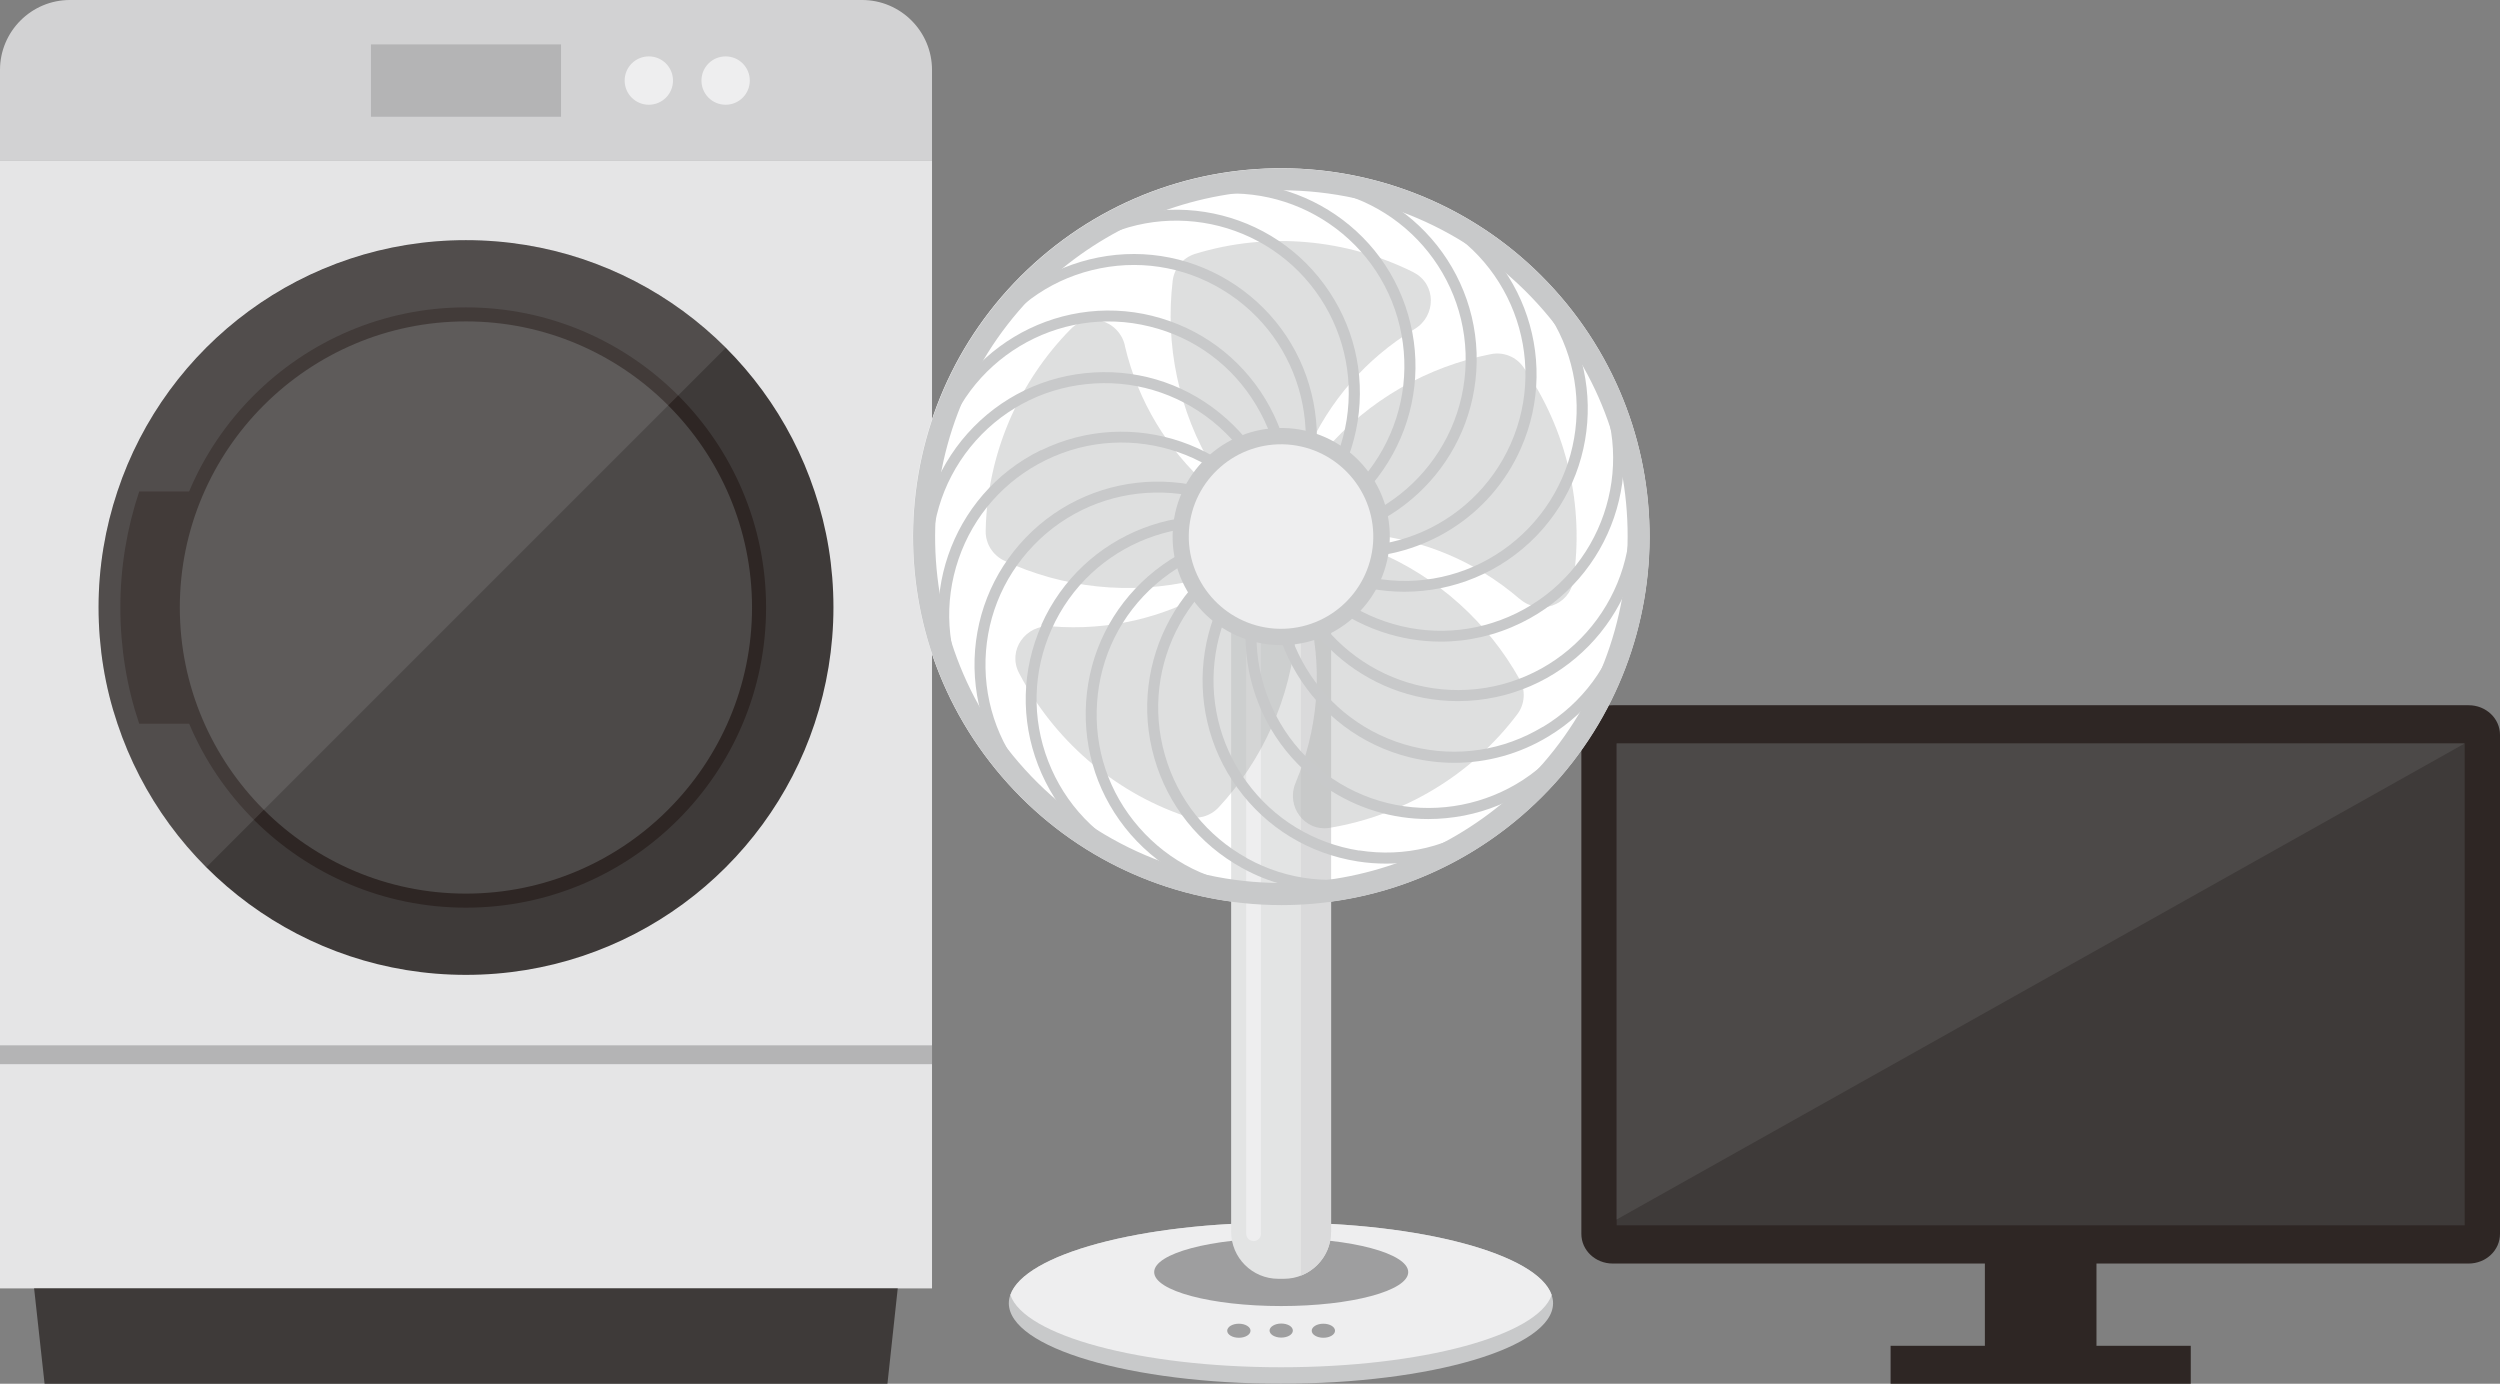 <?xml version="1.0" encoding="UTF-8"?><svg id="_レイヤー_2" xmlns="http://www.w3.org/2000/svg" viewBox="0 0 145.84 80.72"><rect x="0" y="0" width="145.84" height="80.72" fill="#808080" stroke="none"/><defs><style>.cls-1{opacity:.1;}.cls-2{fill:#eeeeef;}.cls-3{fill:#e3e4e4;}.cls-4{fill:#fff;}.cls-5{fill:#e5e5e6;}.cls-6{fill:#b4b4b5;}.cls-7{fill:#9e9e9f;}.cls-8{fill:#adaeae;}.cls-9{fill:#d2d2d3;}.cls-10{fill:#dadadb;}.cls-11{fill:#c8c9ca;}.cls-12{fill:#3e3a39;}.cls-13{fill:#2e2624;}.cls-14{fill:#4c4948;}.cls-15{opacity:.4;}</style></defs><g id="design"><g><g><path class="cls-9" d="M50.29,0H4.08C1.83,0,0,1.83,0,4.08v5.31H54.37V4.08c0-2.25-1.83-4.08-4.08-4.08Z"/><rect class="cls-5" y="9.39" width="54.37" height="65.77"/><rect class="cls-6" y="60.98" width="54.37" height="1.1"/><polygon class="cls-12" points="2.6 80.72 8.22 80.72 46.15 80.72 51.77 80.72 52.37 75.16 1.99 75.16 2.6 80.72"/><path class="cls-12" d="M27.18,14.01c-9.47,0-17.5,6.13-20.33,14.66-.71,2.13-1.1,4.4-1.1,6.76s.38,4.65,1.1,6.78c2.83,8.51,10.85,14.66,20.33,14.66s17.52-6.15,20.34-14.66c.71-2.13,1.1-4.42,1.1-6.78s-.38-4.64-1.1-6.76c-2.83-8.53-10.87-14.66-20.34-14.66Z"/><path class="cls-13" d="M7.02,35.44c0,2.36,.38,4.65,1.1,6.78h12.73v-13.55H8.12c-.71,2.13-1.1,4.4-1.1,6.76Z"/><g><path class="cls-14" d="M27.18,18.34c-9.44,0-17.1,7.66-17.1,17.1s7.66,17.1,17.1,17.1,17.1-7.66,17.1-17.1-7.66-17.1-17.1-17.1Z"/><path class="cls-13" d="M27.18,17.93c-9.65,0-17.51,7.85-17.51,17.51s7.85,17.51,17.51,17.51,17.51-7.85,17.51-17.51-7.85-17.51-17.51-17.51Zm0,34.2c-9.2,0-16.69-7.49-16.69-16.69s7.49-16.69,16.69-16.69,16.69,7.49,16.69,16.69-7.49,16.69-16.69,16.69Z"/></g><g class="cls-1"><path class="cls-4" d="M17.6,16.28c-2.01,1-3.89,2.34-5.56,4.01-1.67,1.67-3.02,3.56-4.02,5.57-4.02,8.01-2.69,18.04,4.01,24.74l30.31-30.31c-6.7-6.7-16.71-8.04-24.74-4.01Z"/></g><rect class="cls-6" x="21.64" y="2.59" width="11.09" height="4.22"/><path class="cls-2" d="M37.85,3.29c-.78,0-1.41,.63-1.41,1.41s.63,1.41,1.41,1.41,1.41-.63,1.41-1.41-.63-1.41-1.41-1.41Z"/><path class="cls-2" d="M42.33,3.29c-.78,0-1.41,.63-1.41,1.41s.63,1.41,1.41,1.41,1.41-.63,1.41-1.41-.63-1.41-1.41-1.41Z"/></g><g><polygon class="cls-13" points="122.3 72.76 115.79 72.76 115.79 78.51 110.29 78.51 110.29 80.72 127.8 80.72 127.8 78.51 122.3 78.51 122.3 72.76"/><path class="cls-13" d="M144.01,41.14h-49.93c-1.01,0-1.83,.77-1.83,1.73v29.11c0,.96,.82,1.73,1.83,1.73h49.93c1.01,0,1.83-.77,1.83-1.73v-29.11c0-.96-.82-1.73-1.83-1.73Z"/><rect class="cls-12" x="94.31" y="43.37" width="49.47" height="28.11"/><polygon class="cls-14" points="94.31 71.14 143.78 43.37 94.31 43.37 94.31 71.14"/></g><g><path class="cls-4" d="M60.74,15c-9,7.73-10.03,21.3-2.3,30.3,7.73,9,21.3,10.03,30.3,2.3,9-7.73,10.03-21.3,2.3-30.3-7.73-9-21.3-10.03-30.3-2.3Z"/><path class="cls-11" d="M74.73,71.32c-8.22,0-14.97,1.85-15.79,4.22-.06,.15-.09,.32-.09,.48,0,2.6,7.11,4.7,15.87,4.7s15.88-2.1,15.88-4.7c0-.16-.03-.32-.09-.48-.81-2.37-7.57-4.22-15.79-4.22Z"/><path class="cls-2" d="M74.73,71.32c-8.22,0-14.97,1.85-15.79,4.22,.81,2.37,7.57,4.22,15.79,4.22s14.98-1.85,15.79-4.22c-.81-2.37-7.57-4.22-15.79-4.22Z"/><path class="cls-7" d="M74.74,72.23c-4.09,0-7.41,.89-7.41,1.98s3.32,1.98,7.41,1.98,7.41-.89,7.41-1.98-3.32-1.98-7.41-1.98Z"/><path class="cls-3" d="M74.57,32.75h.33c1.52,0,2.75,1.23,2.75,2.75v36.35c0,1.52-1.23,2.75-2.75,2.75h-.33c-1.52,0-2.75-1.23-2.75-2.75V35.51c0-1.52,1.23-2.75,2.75-2.75Z"/><path class="cls-10" d="M75.89,32.94v41.47c1.03-.4,1.76-1.39,1.76-2.56V35.51c0-1.17-.73-2.16-1.76-2.56Z"/><path class="cls-2" d="M73.13,37.13c-.24,0-.43,.19-.43,.43v34.41c0,.24,.19,.43,.43,.43s.43-.19,.43-.43V37.56c0-.24-.19-.43-.43-.43Z"/><g class="cls-15"><path class="cls-8" d="M86.97,20.66c-3.66,.72-7.11,2.63-9.73,5.68-.07,.08-.14,.16-.2,.24h0c-.44,.54-.85,1.09-1.22,1.66-.83,1.29,.16,2.96,1.69,2.88,.82-.04,1.65-.02,2.47,.07,3.09,.32,6.12,1.56,8.66,3.74,0,0,.02,.01,.03,.02,1.13,.97,2.89,.38,3.11-1.09,.65-4.31-.35-8.78-2.91-12.44-.42-.61-1.17-.91-1.9-.76Z"/><path class="cls-8" d="M80.23,32.15c-.1-.04-.19-.08-.29-.12h0c-.65-.26-1.3-.47-1.95-.65-1.48-.39-2.76,1.07-2.22,2.5,.29,.77,.53,1.56,.7,2.37,.65,3.04,.41,6.3-.88,9.39,0,.01,0,.02-.01,.03-.58,1.37,.53,2.87,2,2.62,4.29-.72,8.24-3.05,10.93-6.62,.45-.59,.5-1.39,.14-2.04-1.82-3.25-4.7-5.95-8.41-7.49Z"/><path class="cls-8" d="M72.59,33.07c-.64,.52-1.32,.98-2.03,1.4-2.69,1.56-5.87,2.34-9.21,2.07-.01,0-.02,0-.03,0-1.48-.12-2.56,1.39-1.88,2.71,2.01,3.86,5.45,6.9,9.67,8.35,.7,.24,1.48,.04,1.98-.5,2.53-2.73,4.2-6.31,4.53-10.31,0-.1,.02-.21,.02-.31h0c.04-.7,.05-1.39,.01-2.06-.08-1.53-1.87-2.3-3.06-1.34Z"/><path class="cls-8" d="M72.39,29.8c-.69-.45-1.34-.95-1.96-1.5-2.31-2.08-4.04-4.86-4.81-8.12,0-.01,0-.02,0-.03-.34-1.45-2.12-2.01-3.16-.95-3.05,3.1-4.88,7.31-4.96,11.78-.01,.74,.42,1.42,1.09,1.73,3.38,1.57,7.3,2.05,11.21,1.12,.1-.02,.2-.05,.3-.08h0c.67-.17,1.33-.38,1.96-.63,1.43-.55,1.61-2.49,.32-3.33Z"/><path class="cls-8" d="M82.45,15.88c-3.9-1.94-8.46-2.38-12.73-1.07-.71,.22-1.22,.83-1.31,1.57-.44,3.7,.31,7.57,2.4,11,.05,.09,.11,.18,.17,.27h0c.37,.59,.77,1.15,1.2,1.68,.97,1.19,2.86,.76,3.26-.72,.21-.79,.49-1.57,.83-2.32,1.26-2.84,3.37-5.34,6.23-7.08,0,0,.02-.01,.03-.02,1.27-.77,1.26-2.63-.07-3.3Z"/></g><g><path class="cls-11" d="M72.09,16.64c-2.37-1.59-5.22-2.17-8.02-1.62-2.8,.55-5.22,2.16-6.82,4.53l.53,.36c1.5-2.23,3.77-3.74,6.41-4.26,2.63-.52,5.31,.02,7.54,1.52,4.6,3.09,5.83,9.35,2.74,13.95l.53,.36c1.59-2.37,2.17-5.22,1.62-8.02-.55-2.8-2.16-5.22-4.53-6.82Z"/><path class="cls-11" d="M67.24,18.43c-5.72-1.42-11.53,2.09-12.95,7.81l.62,.15c1.33-5.38,6.8-8.68,12.17-7.34,2.61,.64,4.81,2.27,6.19,4.57,1.39,2.3,1.8,5,1.15,7.61l.62,.15c.69-2.77,.25-5.65-1.22-8.09-1.48-2.45-3.82-4.17-6.59-4.86Z"/><path class="cls-11" d="M71.14,24.08c-2.22-1.8-5.01-2.61-7.85-2.31-2.84,.3-5.39,1.7-7.19,3.92-1.79,2.22-2.61,5.01-2.31,7.85l.64-.07c-.29-2.67,.49-5.29,2.17-7.38,1.69-2.09,4.09-3.4,6.76-3.68,2.67-.29,5.29,.49,7.38,2.17,2.09,1.69,3.4,4.09,3.68,6.76l.64-.07c-.3-2.84-1.69-5.39-3.92-7.19Z"/><path class="cls-11" d="M60.72,26.26c-5.3,2.6-7.49,9.01-4.9,14.31l.58-.28c-1.18-2.41-1.35-5.14-.48-7.68,.87-2.54,2.68-4.59,5.09-5.77,4.98-2.44,11.01-.37,13.45,4.61l.58-.28c-2.59-5.29-9.01-7.49-14.31-4.9Z"/><path class="cls-11" d="M59.84,31.36c-1.98,2.06-3.04,4.76-2.99,7.62,.06,2.86,1.22,5.52,3.28,7.5l.44-.46c-1.93-1.86-3.03-4.37-3.08-7.05-.05-2.69,.95-5.23,2.81-7.16,3.84-3.99,10.22-4.12,14.21-.27l.44-.46c-4.25-4.09-11.03-3.96-15.12,.29Z"/><path class="cls-11" d="M60.76,36.46c-1.16,2.61-1.23,5.52-.2,8.18s3.03,4.77,5.64,5.93l.26-.59c-2.46-1.09-4.34-3.07-5.31-5.57-.97-2.5-.9-5.24,.19-7.69,2.25-5.07,8.19-7.36,13.26-5.12l.26-.59c-5.4-2.39-11.72,.06-14.11,5.44Z"/><path class="cls-11" d="M67,33.6c-2.15,1.88-3.45,4.48-3.64,7.33-.19,2.85,.73,5.6,2.61,7.76,1.88,2.15,4.48,3.45,7.33,3.64l.04-.64c-2.68-.18-5.13-1.4-6.89-3.42-1.77-2.02-2.64-4.61-2.45-7.29,.18-2.68,1.4-5.13,3.42-6.89,2.02-1.76,4.61-2.63,7.29-2.45l.04-.64c-2.86-.19-5.6,.73-7.76,2.61Z"/><path class="cls-11" d="M72.76,50.07c-2.35-1.3-4.06-3.43-4.8-6.01-1.54-5.33,1.54-10.91,6.87-12.45l-.18-.62c-5.66,1.64-8.94,7.58-7.31,13.24,.79,2.75,2.61,5.02,5.11,6.4,1.6,.89,3.37,1.34,5.15,1.34,1,0,2-.14,2.98-.42l-.18-.62c-2.58,.74-5.3,.44-7.65-.86Z"/><path class="cls-11" d="M79.29,49.62c-2.65-.42-4.99-1.84-6.57-4.01-3.27-4.48-2.28-10.78,2.2-14.05l-.38-.52c-4.76,3.47-5.81,10.18-2.34,14.94,1.68,2.31,4.16,3.82,6.99,4.27,.56,.09,1.12,.13,1.68,.13,2.25,0,4.43-.71,6.28-2.06l-.38-.52c-2.17,1.58-4.83,2.23-7.48,1.81Z"/><path class="cls-11" d="M77.74,45.43c-4.6-3.09-5.83-9.35-2.74-13.95l-.53-.36c-3.29,4.89-1.98,11.55,2.91,14.84,1.78,1.2,3.84,1.82,5.94,1.82,.69,0,1.39-.07,2.08-.2,2.8-.55,5.22-2.16,6.82-4.53l-.53-.36c-3.09,4.6-9.35,5.83-13.95,2.74Z"/><path class="cls-11" d="M90,42.4c-2.3,1.39-5,1.8-7.61,1.15-5.38-1.33-8.68-6.79-7.34-12.17l-.62-.15c-1.42,5.72,2.09,11.53,7.81,12.95,.86,.21,1.73,.32,2.59,.32,1.92,0,3.82-.52,5.5-1.54,2.45-1.48,4.17-3.82,4.86-6.59l-.62-.15c-.64,2.61-2.27,4.81-4.57,6.19Z"/><path class="cls-11" d="M95.05,29.13c.59,5.51-3.42,10.48-8.93,11.07-5.51,.58-10.48-3.42-11.07-8.93l-.64,.07c.59,5.48,5.24,9.56,10.63,9.56,.38,0,.76-.02,1.14-.06,5.86-.63,10.12-5.91,9.5-11.77l-.64,.07Z"/><path class="cls-11" d="M93.08,22.32c2.44,4.98,.37,11.01-4.61,13.45-2.41,1.18-5.14,1.35-7.68,.48-2.54-.87-4.59-2.68-5.77-5.09l-.58,.28c1.26,2.57,3.44,4.49,6.14,5.41,1.14,.39,2.31,.58,3.47,.58,1.61,0,3.21-.37,4.7-1.1,5.29-2.59,7.49-9.01,4.9-14.31l-.58,.28Z"/><path class="cls-11" d="M88.9,16.59c3.99,3.84,4.12,10.22,.27,14.22-1.86,1.93-4.37,3.03-7.05,3.08-2.67,.03-5.23-.95-7.16-2.81l-.44,.46c2.07,1.99,4.74,2.98,7.41,2.98,2.81,0,5.61-1.1,7.71-3.27,4.09-4.25,3.96-11.03-.29-15.12l-.44,.46Z"/><path class="cls-11" d="M83.27,12.04l-.26,.59c5.07,2.25,7.36,8.2,5.12,13.26-2.25,5.07-8.19,7.37-13.26,5.12l-.26,.59c1.4,.62,2.87,.92,4.32,.92,4.1,0,8.03-2.37,9.79-6.36,2.39-5.39-.05-11.72-5.44-14.11Z"/><path class="cls-11" d="M76.17,10.28l-.04,.64c5.53,.38,9.72,5.18,9.35,10.71-.38,5.53-5.19,9.73-10.71,9.35l-.04,.64c.25,.02,.49,.03,.73,.03,5.57,0,10.28-4.33,10.66-9.97,.4-5.88-4.06-11-9.94-11.4Z"/><path class="cls-11" d="M68.9,11.06l.18,.62c5.33-1.53,10.91,1.55,12.45,6.87,.74,2.58,.44,5.3-.86,7.65-1.3,2.35-3.43,4.06-6.01,4.8l.18,.62c2.75-.79,5.02-2.61,6.4-5.11,1.38-2.5,1.7-5.39,.91-8.13-1.63-5.66-7.58-8.94-13.24-7.31Z"/><path class="cls-11" d="M62.32,14.28l.38,.52c4.48-3.27,10.78-2.28,14.05,2.2,1.58,2.17,2.22,4.83,1.81,7.48-.42,2.65-1.84,4.99-4.01,6.57l.38,.52c2.31-1.68,3.82-4.16,4.27-6.99,.44-2.82-.24-5.65-1.93-7.96-3.47-4.76-10.18-5.81-14.94-2.34Z"/></g><path class="cls-11" d="M75.17,24.98c-3.49-.24-6.51,2.4-6.75,5.89-.24,3.49,2.4,6.51,5.89,6.75,3.49,.24,6.51-2.4,6.75-5.89,.24-3.49-2.4-6.51-5.89-6.75Z"/><path class="cls-2" d="M75.1,25.93c-2.97-.2-5.53,2.04-5.74,5-.2,2.97,2.04,5.53,5,5.74,2.97,.2,5.53-2.04,5.74-5,.2-2.97-2.04-5.53-5-5.74Z"/><path class="cls-11" d="M74.73,9.82v1.28h0c5.9,0,11.49,2.57,15.34,7.04,3.52,4.09,5.23,9.31,4.82,14.69-.41,5.38-2.89,10.28-6.98,13.8-3.66,3.14-8.33,4.88-13.15,4.88-5.9,0-11.5-2.57-15.34-7.04-7.26-8.45-6.29-21.23,2.17-28.49,3.66-3.14,8.33-4.88,13.15-4.88v-1.28s0,0,0,0c-4.95,0-9.93,1.7-13.99,5.19-9,7.73-10.03,21.3-2.3,30.3,4.25,4.95,10.26,7.49,16.31,7.49,4.95,0,9.93-1.71,13.99-5.19,9-7.73,10.03-21.3,2.3-30.3-4.25-4.95-10.26-7.49-16.31-7.49Z"/><g><ellipse class="cls-7" cx="72.27" cy="77.63" rx=".68" ry=".41"/><path class="cls-7" d="M74.74,77.21c-.37,0-.68,.19-.68,.41s.3,.41,.68,.41,.68-.18,.68-.41-.3-.41-.68-.41Z"/><ellipse class="cls-7" cx="77.2" cy="77.63" rx=".68" ry=".41"/></g></g></g></g></svg>